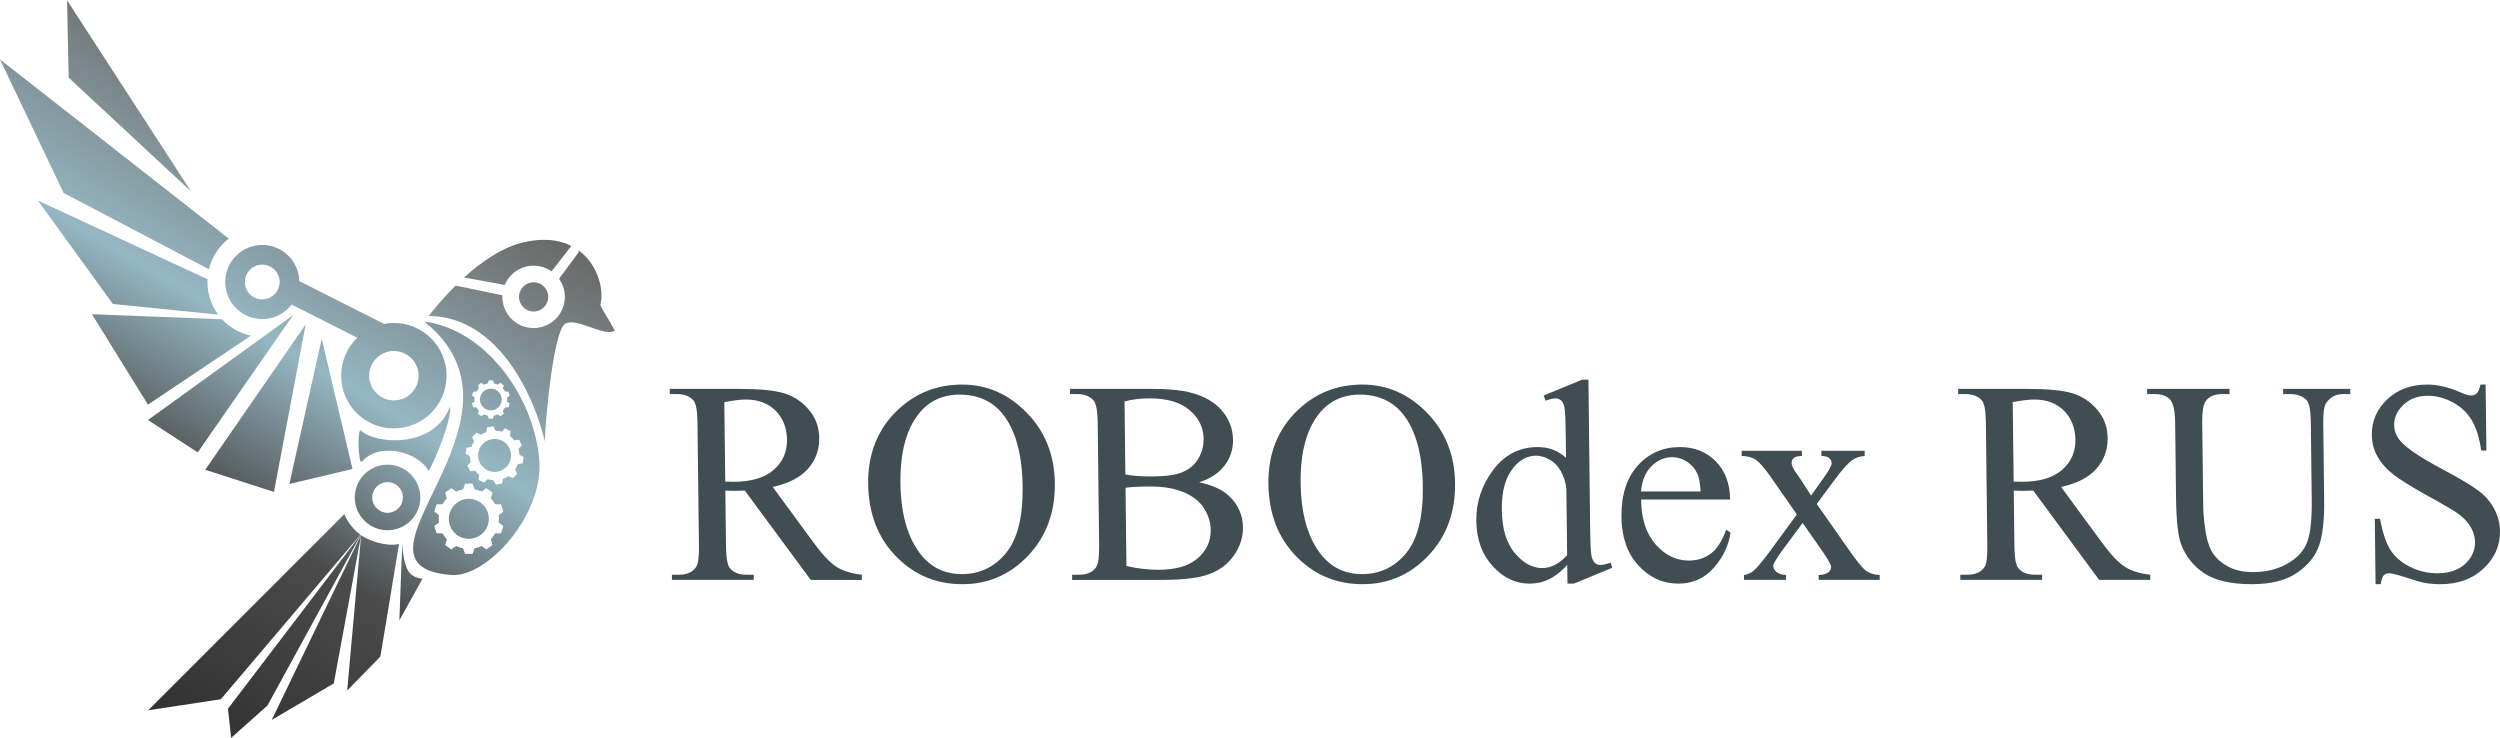 <?xml version="1.0" encoding="UTF-8"?> <svg xmlns="http://www.w3.org/2000/svg" xmlns:xlink="http://www.w3.org/1999/xlink" xmlns:xodm="http://www.corel.com/coreldraw/odm/2003" xml:space="preserve" width="1121px" height="331px" version="1.1" style="shape-rendering:geometricPrecision; text-rendering:geometricPrecision; image-rendering:optimizeQuality; fill-rule:evenodd; clip-rule:evenodd" viewBox="0 0 583.1 172.04"> <defs> <style type="text/css"> .fil0 {fill:#404D53;fill-rule:nonzero} .fil1 {fill:url(#id0)} </style> <linearGradient id="id0" gradientUnits="userSpaceOnUse" x1="30.69" y1="178.71" x2="137.03" y2="-0.03"> <stop offset="0" style="stop-opacity:1; stop-color:#2B2A29"></stop> <stop offset="0.302" style="stop-opacity:1; stop-color:#4B4B4B"></stop> <stop offset="0.49" style="stop-opacity:1; stop-color:#95B7C3"></stop> <stop offset="0.729" style="stop-opacity:1; stop-color:#6E6F6F"></stop> <stop offset="1" style="stop-opacity:1; stop-color:#2B2A29"></stop> </linearGradient> </defs> <g id="Слой_x0020_1">  <path class="fil0" d="M201.03 135.19l-11.93 0 -15.37 -20.83c-1.08,0.04 -1.97,0.06 -2.65,0.06 -0.28,0 -0.59,-0.01 -0.9,-0.02 -0.32,-0.01 -0.65,-0.02 -1,-0.04l0.15 12.96c0.04,2.8 0.36,4.54 0.98,5.21 0.84,0.96 2.09,1.45 3.75,1.45l1.74 0 0.01 1.21 -19.08 0 -0.02 -1.21 1.67 0c1.88,0 3.22,-0.62 4.01,-1.84 0.45,-0.67 0.66,-2.28 0.63,-4.82l-0.34 -28.82c-0.03,-2.8 -0.35,-4.54 -0.98,-5.21 -0.86,-0.96 -2.13,-1.44 -3.81,-1.44l-1.67 0 -0.01 -1.21 16.22 0c4.73,0 8.22,0.34 10.47,1.03 2.26,0.69 4.17,1.97 5.75,3.82 1.59,1.84 2.4,4.05 2.43,6.61 0.03,2.75 -0.84,5.12 -2.59,7.14 -1.77,2.01 -4.51,3.44 -8.25,4.28l9.36 12.75c2.14,2.94 3.97,4.9 5.49,5.86 1.51,0.97 3.49,1.58 5.93,1.85l0.01 1.21zm-31.87 -22.92c0.41,0 0.77,0 1.08,0.01 0.3,0.02 0.54,0.03 0.73,0.03 4.2,0 7.36,-0.92 9.47,-2.76 2.12,-1.85 3.15,-4.19 3.12,-7.03 -0.03,-2.78 -0.92,-5.04 -2.65,-6.79 -1.75,-1.73 -4.04,-2.61 -6.88,-2.61 -1.25,0 -2.95,0.2 -5.09,0.61l0.22 18.54zm55.26 -22.64c5.77,0 10.8,2.19 15.07,6.58 4.29,4.39 6.47,9.87 6.54,16.44 0.08,6.77 -1.98,12.38 -6.19,16.85 -4.21,4.46 -9.35,6.69 -15.4,6.69 -6.12,0 -11.28,-2.18 -15.5,-6.54 -4.22,-4.35 -6.37,-9.99 -6.45,-16.91 -0.08,-7.06 2.26,-12.83 7.02,-17.3 4.13,-3.87 9.1,-5.81 14.91,-5.81zm-0.6 2.35c-3.96,0 -7.14,1.48 -9.5,4.43 -2.95,3.69 -4.38,9.08 -4.3,16.18 0.08,7.26 1.69,12.86 4.84,16.78 2.42,2.98 5.57,4.47 9.48,4.47 4.18,0 7.6,-1.63 10.28,-4.89 2.69,-3.27 3.98,-8.41 3.9,-15.45 -0.09,-7.62 -1.66,-13.31 -4.69,-17.05 -2.43,-2.98 -5.76,-4.47 -10.01,-4.47zm55.87 20.45c3.08,0.66 5.4,1.7 6.95,3.16 2.14,2.01 3.24,4.48 3.27,7.39 0.03,2.22 -0.64,4.34 -2.02,6.37 -1.38,2.03 -3.27,3.51 -5.71,4.44 -2.41,0.93 -6.13,1.4 -11.13,1.4l-20.98 0 -0.01 -1.21 1.65 0c1.85,0 3.17,-0.6 3.96,-1.77 0.49,-0.76 0.72,-2.4 0.69,-4.89l-0.33 -28.82c-0.03,-2.76 -0.37,-4.49 -1,-5.21 -0.87,-0.96 -2.13,-1.44 -3.81,-1.44l-1.65 0 -0.02 -1.21 19.2 0c3.58,0 6.45,0.25 8.62,0.78 3.29,0.79 5.8,2.18 7.55,4.19 1.75,2 2.64,4.3 2.67,6.91 0.03,2.23 -0.62,4.22 -1.96,5.99 -1.33,1.76 -3.31,3.07 -5.94,3.92zm-17.21 -1.83c0.81,0.16 1.74,0.27 2.78,0.35 1.04,0.08 2.18,0.11 3.42,0.11 3.19,0 5.6,-0.34 7.19,-1.03 1.6,-0.68 2.82,-1.73 3.65,-3.16 0.82,-1.41 1.23,-2.95 1.21,-4.63 -0.03,-2.6 -1.12,-4.81 -3.26,-6.64 -2.13,-1.83 -5.24,-2.75 -9.29,-2.75 -2.18,0 -4.15,0.24 -5.89,0.72l0.19 17.03zm0.25 21.35c2.55,0.59 5.08,0.88 7.55,0.88 3.98,0 7,-0.89 9.06,-2.67 2.07,-1.78 3.08,-3.99 3.05,-6.61 -0.02,-1.72 -0.52,-3.39 -1.51,-4.98 -0.99,-1.6 -2.55,-2.86 -4.67,-3.78 -2.13,-0.92 -4.77,-1.38 -7.89,-1.38 -1.36,0 -2.51,0.03 -3.47,0.07 -0.97,0.05 -1.74,0.13 -2.33,0.23l0.21 18.24zm55.04 -42.32c5.76,0 10.79,2.19 15.07,6.58 4.28,4.39 6.46,9.87 6.54,16.44 0.08,6.77 -1.99,12.38 -6.2,16.85 -4.2,4.46 -9.34,6.69 -15.4,6.69 -6.11,0 -11.28,-2.18 -15.5,-6.54 -4.21,-4.35 -6.36,-9.99 -6.44,-16.91 -0.08,-7.06 2.26,-12.83 7.01,-17.3 4.13,-3.87 9.1,-5.81 14.92,-5.81zm-0.6 2.35c-3.97,0 -7.14,1.48 -9.5,4.43 -2.95,3.69 -4.39,9.08 -4.31,16.18 0.09,7.26 1.7,12.86 4.84,16.78 2.42,2.98 5.58,4.47 9.49,4.47 4.17,0 7.59,-1.63 10.28,-4.89 2.68,-3.27 3.97,-8.41 3.89,-15.45 -0.09,-7.62 -1.65,-13.31 -4.69,-17.05 -2.43,-2.98 -5.76,-4.47 -10,-4.47zm48.38 39.73c-1.45,1.56 -2.87,2.67 -4.26,3.34 -1.39,0.67 -2.9,1.01 -4.52,1.01 -3.28,0 -6.16,-1.37 -8.64,-4.11 -2.49,-2.74 -3.75,-6.27 -3.8,-10.57 -0.05,-4.3 1.26,-8.24 3.93,-11.82 2.68,-3.57 6.14,-5.35 10.41,-5.35 2.64,0 4.84,0.85 6.59,2.54l-0.07 -5.56c-0.04,-3.42 -0.14,-5.51 -0.32,-6.3 -0.17,-0.78 -0.44,-1.32 -0.79,-1.6 -0.36,-0.28 -0.8,-0.43 -1.32,-0.43 -0.57,0 -1.32,0.18 -2.27,0.53l-0.44 -1.21 8.96 -3.69 1.48 0 0.4 34.74c0.04,3.5 0.15,5.64 0.32,6.41 0.18,0.76 0.44,1.31 0.82,1.62 0.36,0.3 0.79,0.45 1.27,0.45 0.59,0 1.37,-0.19 2.37,-0.56l0.37 1.21 -8.93 3.7 -1.51 0 -0.05 -4.35zm-0.03 -2.29l-0.18 -15.4c-0.15,-1.5 -0.56,-2.87 -1.23,-4.09 -0.67,-1.23 -1.55,-2.15 -2.64,-2.78 -1.1,-0.61 -2.15,-0.93 -3.18,-0.93 -1.93,0 -3.64,0.87 -5.14,2.59 -1.96,2.28 -2.92,5.59 -2.87,9.96 0.05,4.41 1.05,7.79 3.01,10.14 1.95,2.35 4.11,3.52 6.48,3.52 2,0 3.92,-1.01 5.75,-3.01zm17.26 -12.98c0.02,4.44 1.15,7.93 3.36,10.46 2.22,2.52 4.81,3.78 7.76,3.78 1.96,0 3.67,-0.53 5.11,-1.61 1.45,-1.06 2.65,-2.93 3.6,-5.58l1.02 0.66c-0.43,3.03 -1.73,5.77 -3.91,8.22 -2.17,2.46 -4.92,3.69 -8.24,3.69 -3.61,0 -6.71,-1.4 -9.31,-4.21 -2.6,-2.81 -3.93,-6.59 -3.98,-11.32 -0.06,-5.13 1.21,-9.14 3.81,-12.01 2.6,-2.88 5.88,-4.31 9.86,-4.31 3.36,0 6.14,1.11 8.33,3.33 2.18,2.21 3.3,5.18 3.35,8.9l-20.76 0zm-0.03 -1.88l13.91 0c-0.13,-1.93 -0.37,-3.28 -0.73,-4.07 -0.56,-1.22 -1.39,-2.18 -2.48,-2.88 -1.09,-0.7 -2.22,-1.05 -3.41,-1.05 -1.81,0 -3.43,0.71 -4.85,2.12 -1.41,1.41 -2.22,3.37 -2.44,5.88zm23.47 -9.48l14.04 0 0.01 1.21c-0.89,0 -1.52,0.16 -1.87,0.47 -0.36,0.32 -0.53,0.72 -0.52,1.23 0,0.54 0.4,1.36 1.21,2.47 0.25,0.35 0.62,0.89 1.12,1.63l2.21 3.44 2.44 -3.44c1.56,-2.14 2.35,-3.5 2.36,-4.1 -0.01,-0.47 -0.21,-0.87 -0.58,-1.2 -0.37,-0.33 -0.98,-0.5 -1.81,-0.5l-0.01 -1.21 10.09 0 0.01 1.21c-1.08,0.07 -2.01,0.36 -2.8,0.89 -1.08,0.74 -2.51,2.35 -4.33,4.83l-4.05 5.47 7.61 10.86c1.87,2.67 3.2,4.26 4,4.8 0.79,0.53 1.81,0.84 3.05,0.9l0.02 1.15 -14.22 0 -0.01 -1.15c0.99,0 1.76,-0.22 2.29,-0.66 0.41,-0.31 0.62,-0.71 0.61,-1.22 0,-0.51 -0.72,-1.79 -2.16,-3.84l-4.47 -6.42 -4.76 6.41c-1.42,2 -2.12,3.2 -2.12,3.58 0.01,0.53 0.26,1.01 0.76,1.44 0.5,0.43 1.24,0.67 2.23,0.71l0.01 1.15 -9.81 0 -0.01 -1.15c0.78,-0.11 1.46,-0.38 2.05,-0.83 0.82,-0.62 2.2,-2.25 4.13,-4.87l6.16 -8.41 -5.75 -8.27c-1.64,-2.37 -2.9,-3.86 -3.79,-4.46 -0.89,-0.61 -2,-0.91 -3.33,-0.91l-0.01 -1.21zm95.32 30.11l-11.93 0 -15.37 -20.83c-1.09,0.04 -1.97,0.06 -2.66,0.06 -0.28,0 -0.58,-0.01 -0.89,-0.02 -0.33,-0.01 -0.65,-0.02 -1,-0.04l0.15 12.96c0.03,2.8 0.35,4.54 0.98,5.21 0.84,0.96 2.09,1.45 3.75,1.45l1.73 0 0.01 1.21 -19.08 0 -0.01 -1.21 1.67 0c1.88,0 3.21,-0.62 4.01,-1.84 0.45,-0.67 0.65,-2.28 0.62,-4.82l-0.33 -28.82c-0.03,-2.8 -0.36,-4.54 -0.98,-5.21 -0.86,-0.96 -2.13,-1.44 -3.81,-1.44l-1.67 0 -0.02 -1.21 16.22 0c4.74,0 8.22,0.34 10.47,1.03 2.26,0.69 4.18,1.97 5.76,3.82 1.59,1.84 2.4,4.05 2.43,6.61 0.03,2.75 -0.84,5.12 -2.6,7.14 -1.77,2.01 -4.5,3.44 -8.25,4.28l9.37 12.75c2.14,2.94 3.96,4.9 5.49,5.86 1.51,0.97 3.49,1.58 5.92,1.85l0.02 1.21zm-31.87 -22.92c0.41,0 0.77,0 1.07,0.01 0.3,0.02 0.55,0.03 0.74,0.03 4.2,0 7.36,-0.92 9.46,-2.76 2.12,-1.85 3.16,-4.19 3.13,-7.03 -0.04,-2.78 -0.93,-5.04 -2.66,-6.79 -1.74,-1.73 -4.04,-2.61 -6.87,-2.61 -1.26,0 -2.96,0.2 -5.09,0.61l0.22 18.54zm62.85 -20.42l-0.01 -1.21 15.66 0 0.01 1.21 -1.67 0c-1.75,0 -3.08,0.72 -4.01,2.19 -0.45,0.68 -0.65,2.25 -0.62,4.73l0.21 18.05c0.05,4.47 -0.35,7.93 -1.2,10.39 -0.86,2.47 -2.58,4.58 -5.15,6.34 -2.57,1.76 -6.07,2.64 -10.53,2.64 -4.85,0 -8.54,-0.84 -11.07,-2.53 -2.54,-1.68 -4.35,-3.95 -5.42,-6.8 -0.73,-1.94 -1.12,-5.59 -1.18,-10.96l-0.2 -17.4c-0.04,-2.73 -0.44,-4.53 -1.2,-5.38 -0.76,-0.85 -1.98,-1.27 -3.66,-1.27l-1.67 0 -0.02 -1.21 19.22 0 0.02 1.21 -1.71 0c-1.83,0 -3.14,0.58 -3.91,1.73 -0.54,0.78 -0.79,2.43 -0.76,4.92l0.23 19.41c0.02,1.72 0.2,3.7 0.54,5.94 0.35,2.23 0.94,3.97 1.78,5.22 0.86,1.24 2.07,2.27 3.63,3.09 1.58,0.81 3.5,1.21 5.77,1.21 2.92,0 5.52,-0.64 7.8,-1.9 2.28,-1.27 3.83,-2.9 4.64,-4.87 0.82,-1.99 1.21,-5.35 1.15,-10.07l-0.21 -18.03c-0.03,-2.78 -0.35,-4.52 -0.98,-5.21 -0.86,-0.96 -2.13,-1.44 -3.81,-1.44l-1.67 0zm47.23 -2.22l0.18 15.39 -1.21 0c-0.43,-2.96 -1.16,-5.31 -2.2,-7.06 -1.04,-1.75 -2.51,-3.14 -4.42,-4.17 -1.89,-1.03 -3.85,-1.54 -5.86,-1.54 -2.29,0 -4.16,0.69 -5.63,2.08 -1.48,1.39 -2.21,2.98 -2.19,4.75 0.02,1.36 0.5,2.6 1.46,3.72 1.38,1.63 4.63,3.83 9.77,6.56 4.19,2.24 7.06,3.95 8.59,5.14 1.54,1.2 2.73,2.6 3.57,4.22 0.84,1.63 1.27,3.32 1.29,5.1 0.04,3.37 -1.24,6.27 -3.82,8.71 -2.59,2.44 -5.95,3.66 -10.06,3.66 -1.3,0 -2.51,-0.1 -3.65,-0.3 -0.69,-0.11 -2.09,-0.51 -4.24,-1.21 -2.13,-0.69 -3.49,-1.04 -4.06,-1.04 -0.55,0 -0.99,0.17 -1.3,0.49 -0.31,0.34 -0.53,1.02 -0.68,2.06l-1.21 0 -0.18 -15.25 1.21 0c0.61,3.19 1.4,5.59 2.38,7.17 0.98,1.59 2.48,2.91 4.47,3.95 2,1.05 4.18,1.58 6.54,1.58 2.73,0 4.9,-0.73 6.46,-2.17 1.57,-1.46 2.35,-3.17 2.32,-5.14 -0.01,-1.1 -0.32,-2.21 -0.93,-3.33 -0.62,-1.12 -1.56,-2.16 -2.84,-3.13 -0.86,-0.67 -3.21,-2.05 -7.06,-4.18 -3.84,-2.12 -6.58,-3.82 -8.21,-5.09 -1.63,-1.26 -2.87,-2.67 -3.72,-4.2 -0.86,-1.53 -1.29,-3.22 -1.31,-5.06 -0.04,-3.19 1.16,-5.94 3.58,-8.25 2.43,-2.31 5.55,-3.46 9.34,-3.46 2.37,0 4.89,0.58 7.56,1.73 1.23,0.55 2.1,0.82 2.6,0.82 0.57,0 1.04,-0.17 1.4,-0.5 0.35,-0.35 0.64,-1.02 0.85,-2.05l1.21 0z"></path> <path class="fil1" d="M127.08 102.87c0.12,-5.22 2.02,-25.88 4.76,-27.42 2.76,-1.56 8.88,3.09 11.56,1.63 -1.02,-2.14 -2.49,-4.03 -3.38,-6.01 0.94,-3.44 -0.5,-9.45 -5.13,-12.79l0.13 0.41 -4.63 6.27c0.85,1.19 1.35,2.65 1.35,4.22 0,4.02 -3.26,7.27 -7.28,7.27 -4.02,0 -7.28,-3.25 -7.28,-7.27 0,-0.13 0.01,-0.25 0.01,-0.37l-10.92 -2.28c-2.59,2.56 -4.76,5.12 -6.27,7.09 16.44,0.15 24.72,19.13 27.08,29.25zm-111.44 -102.87l28.92 44.58 -28.55 -26.53 -0.37 -18.05zm66.58 109.32l-7.18 -30.39 -7.55 33.89 14.73 -3.5zm-18.32 5.34l7.41 -39.09 -23.44 33.93 16.03 5.16zm-17.78 -9.21l22.22 -31.99 -33.82 24.44 11.6 7.55zm-11.6 -11.14l24.02 -16.09c-2.64,-0.55 -4.99,-1.92 -6.76,-3.83l-30.34 -1.17 13.08 21.09zm18.84 -38.73l-53.36 -41.79 14.83 31.15 33.9 17.79c0.69,-2.89 2.36,-5.39 4.63,-7.15zm-4.96 9.48l-39.57 -18.36 17.5 24.13 24.56 2.48c-1.58,-2.13 -2.51,-4.75 -2.51,-7.6 0,-0.22 0.01,-0.44 0.02,-0.65zm45.41 61.81c0.56,6.83 1.94,7.54 4.72,8.08l-5.38 9.67 0.66 -17.75zm11.17 -32.14c-3.66,9.92 -17.49,8.84 -20.76,5.64 -0.98,-0.96 -0.65,8.23 0.2,7.23 3.88,-4.56 12.97,-2.5 15.53,2.16 1.56,-2.34 5.49,-12.26 5.03,-15.03zm-20.9 29.95l-30.91 40.55 0.74 6.81 8.47 -7.55 21.76 -39.78c-0.06,-0.04 -0.01,0.01 -0.06,-0.03zm0.1 0.06l-20.8 43.11 14.47 -8.51 6.38 -34.56 -3.25 36.21 7.74 -7.92 4.35 -26.27c-0.66,0.11 -0.41,0.17 -2.03,0.17 -1.62,0 -4.94,-0.85 -6.86,-2.23zm-3.88 -4.87l-45.73 45.73 16.94 -2.58 32.54 -38.37c-1.61,-1.22 -2.95,-2.9 -3.75,-4.78zm-19.13 -62.81c4.7,0 8.52,3.75 8.64,8.42l19.76 10c0.74,-0.14 1.51,-0.22 2.3,-0.22 6.79,0 12.29,5.51 12.29,12.3 0,6.79 -5.5,12.29 -12.29,12.29 -6.79,0 -12.3,-5.5 -12.3,-12.29 0,-3.48 1.45,-6.62 3.77,-8.85l-15.31 -7.74c-1.58,2.05 -4.06,3.38 -6.86,3.38 -4.77,0 -8.64,-3.87 -8.64,-8.64 0,-4.78 3.87,-8.65 8.64,-8.65zm0 4.6c2.24,0 4.05,1.81 4.05,4.05 0,2.23 -1.81,4.05 -4.05,4.05 -2.23,0 -4.05,-1.82 -4.05,-4.05 0,-2.24 1.82,-4.05 4.05,-4.05zm29.22 46.65c4.22,0 7.65,3.43 7.65,7.65 0,4.22 -3.43,7.64 -7.65,7.64 -4.22,0 -7.64,-3.42 -7.64,-7.64 0,-4.22 3.42,-7.65 7.64,-7.65zm0 4.07c1.98,0 3.58,1.6 3.58,3.58 0,1.97 -1.6,3.58 -3.58,3.58 -1.97,0 -3.58,-1.61 -3.58,-3.58 0,-1.98 1.61,-3.58 3.58,-3.58zm1.48 -30.58c3.18,0 5.76,2.58 5.76,5.76 0,3.18 -2.58,5.76 -5.76,5.76 -3.18,0 -5.76,-2.58 -5.76,-5.76 0,-3.18 2.58,-5.76 5.76,-5.76zm7.13 -6.86c14.27,1.86 25.61,17.52 26.79,32.35 1.02,12.86 -12.25,27.37 -20.5,26.75 -28.23,-2.12 22.09,-36.18 -6.29,-59.1zm19.3 18.17c0,-0.16 -0.01,-0.31 -0.03,-0.46l0.6 -0.46 -0.3 -0.91 -0.75 -0.02c-0.15,-0.27 -0.34,-0.52 -0.55,-0.75l0.22 -0.72 -0.78 -0.56 -0.61 0.43c-0.28,-0.13 -0.58,-0.23 -0.89,-0.29l-0.25 -0.71 -0.96 0 -0.24 0.71c-0.31,0.06 -0.61,0.16 -0.89,0.29l-0.61 -0.43 -0.78 0.56 0.21 0.72c-0.21,0.23 -0.39,0.48 -0.54,0.75l-0.75 0.02 -0.3 0.91 0.6 0.46c-0.02,0.15 -0.03,0.3 -0.03,0.46 0,0.16 0.01,0.31 0.03,0.47l-0.6 0.45 0.3 0.92 0.75 0.01c0.15,0.27 0.33,0.53 0.54,0.75l-0.21 0.72 0.78 0.57 0.61 -0.43c0.28,0.13 0.58,0.23 0.89,0.29l0.24 0.7 0.96 0 0.25 -0.7c0.31,-0.06 0.61,-0.16 0.89,-0.29l0.61 0.43 0.78 -0.57 -0.22 -0.72c0.21,-0.22 0.4,-0.48 0.55,-0.75l0.75 -0.01 0.3 -0.92 -0.6 -0.45c0.02,-0.16 0.03,-0.31 0.03,-0.47zm-1.28 0c0,1.4 -1.14,2.54 -2.54,2.54 -1.4,0 -2.53,-1.14 -2.53,-2.54 0,-1.4 1.13,-2.53 2.53,-2.53 1.4,0 2.54,1.13 2.54,2.53zm4.06 12.19c-0.04,-0.24 -0.09,-0.47 -0.15,-0.69l0.79 -0.82 -0.65 -1.3 -1.13 0.15c-0.29,-0.38 -0.62,-0.72 -0.99,-1.01l0.16 -1.12 -1.29 -0.68 -0.83 0.79c-0.44,-0.13 -0.91,-0.21 -1.39,-0.23l-0.53 -1.01 -1.44 0.22 -0.21 1.12c-0.45,0.16 -0.87,0.37 -1.26,0.63l-1.02 -0.5 -1.04 1.02 0.49 1.03c-0.26,0.39 -0.48,0.81 -0.65,1.25l-1.12 0.19 -0.23 1.44 1 0.55c0,0.23 0.02,0.46 0.06,0.7 0.03,0.23 0.08,0.46 0.15,0.69l-0.8 0.81 0.66 1.31 1.12 -0.15c0.29,0.37 0.63,0.71 1,1l-0.17 1.13 1.3 0.67 0.82 -0.78c0.45,0.13 0.91,0.21 1.39,0.23l0.53 1 1.44 -0.22 0.21 -1.11c0.45,-0.16 0.88,-0.38 1.26,-0.64l1.02 0.51 1.04 -1.03 -0.49 -1.02c0.27,-0.39 0.49,-0.81 0.65,-1.26l1.12 -0.19 0.24 -1.44 -1 -0.54c-0.01,-0.23 -0.03,-0.47 -0.06,-0.7zm-1.92 0.29c0.32,2.09 -1.12,4.05 -3.22,4.37 -2.1,0.32 -4.06,-1.12 -4.38,-3.22 -0.32,-2.1 1.13,-4.06 3.23,-4.38 2.09,-0.32 4.05,1.13 4.37,3.23zm-2.79 15.34c0,-0.29 -0.02,-0.57 -0.06,-0.85l1.1 -0.83 -0.54 -1.69 -1.38 -0.02c-0.28,-0.51 -0.62,-0.97 -1.01,-1.39l0.4 -1.32 -1.43 -1.04 -1.13 0.79c-0.51,-0.24 -1.06,-0.42 -1.63,-0.53l-0.45 -1.3 -1.77 0 -0.45 1.3c-0.57,0.11 -1.12,0.29 -1.63,0.53l-1.13 -0.79 -1.43 1.04 0.4 1.32c-0.39,0.42 -0.73,0.88 -1.01,1.39l-1.37 0.02 -0.55 1.69 1.1 0.83c-0.04,0.28 -0.05,0.56 -0.05,0.85 0,0.29 0.01,0.58 0.05,0.86l-1.1 0.83 0.55 1.69 1.37 0.02c0.28,0.5 0.62,0.97 1.01,1.39l-0.4 1.32 1.43 1.04 1.13 -0.79c0.51,0.24 1.06,0.42 1.63,0.53l0.45 1.3 1.77 0 0.45 -1.3c0.57,-0.11 1.12,-0.29 1.63,-0.53l1.13 0.79 1.43 -1.04 -0.4 -1.32c0.39,-0.42 0.73,-0.89 1.01,-1.39l1.38 -0.02 0.54 -1.69 -1.1 -0.83c0.04,-0.28 0.06,-0.57 0.06,-0.86zm-2.35 0c0,2.58 -2.09,4.67 -4.66,4.67 -2.58,0 -4.67,-2.09 -4.67,-4.67 0,-2.57 2.09,-4.66 4.67,-4.66 2.57,0 4.66,2.09 4.66,4.66zm19.24 -63.64c-2.92,-1.48 -6.82,-1.98 -11.82,-0.66 -4.65,1.23 -9.27,4.47 -13.19,8.02l9.49 1.74c1.09,-2.64 3.69,-4.49 6.72,-4.49 1.56,0 3.01,0.49 4.19,1.33l4.61 -5.94zm-25.01 7.36c-0.68,0.62 -1.34,1.24 -1.97,1.87l1.97 -1.87zm16.21 1.12c1.88,0 3.41,1.53 3.41,3.41 0,1.88 -1.53,3.41 -3.41,3.41 -1.88,0 -3.41,-1.53 -3.41,-3.41 0,-1.88 1.53,-3.41 3.41,-3.41z"></path> </g> </svg> 